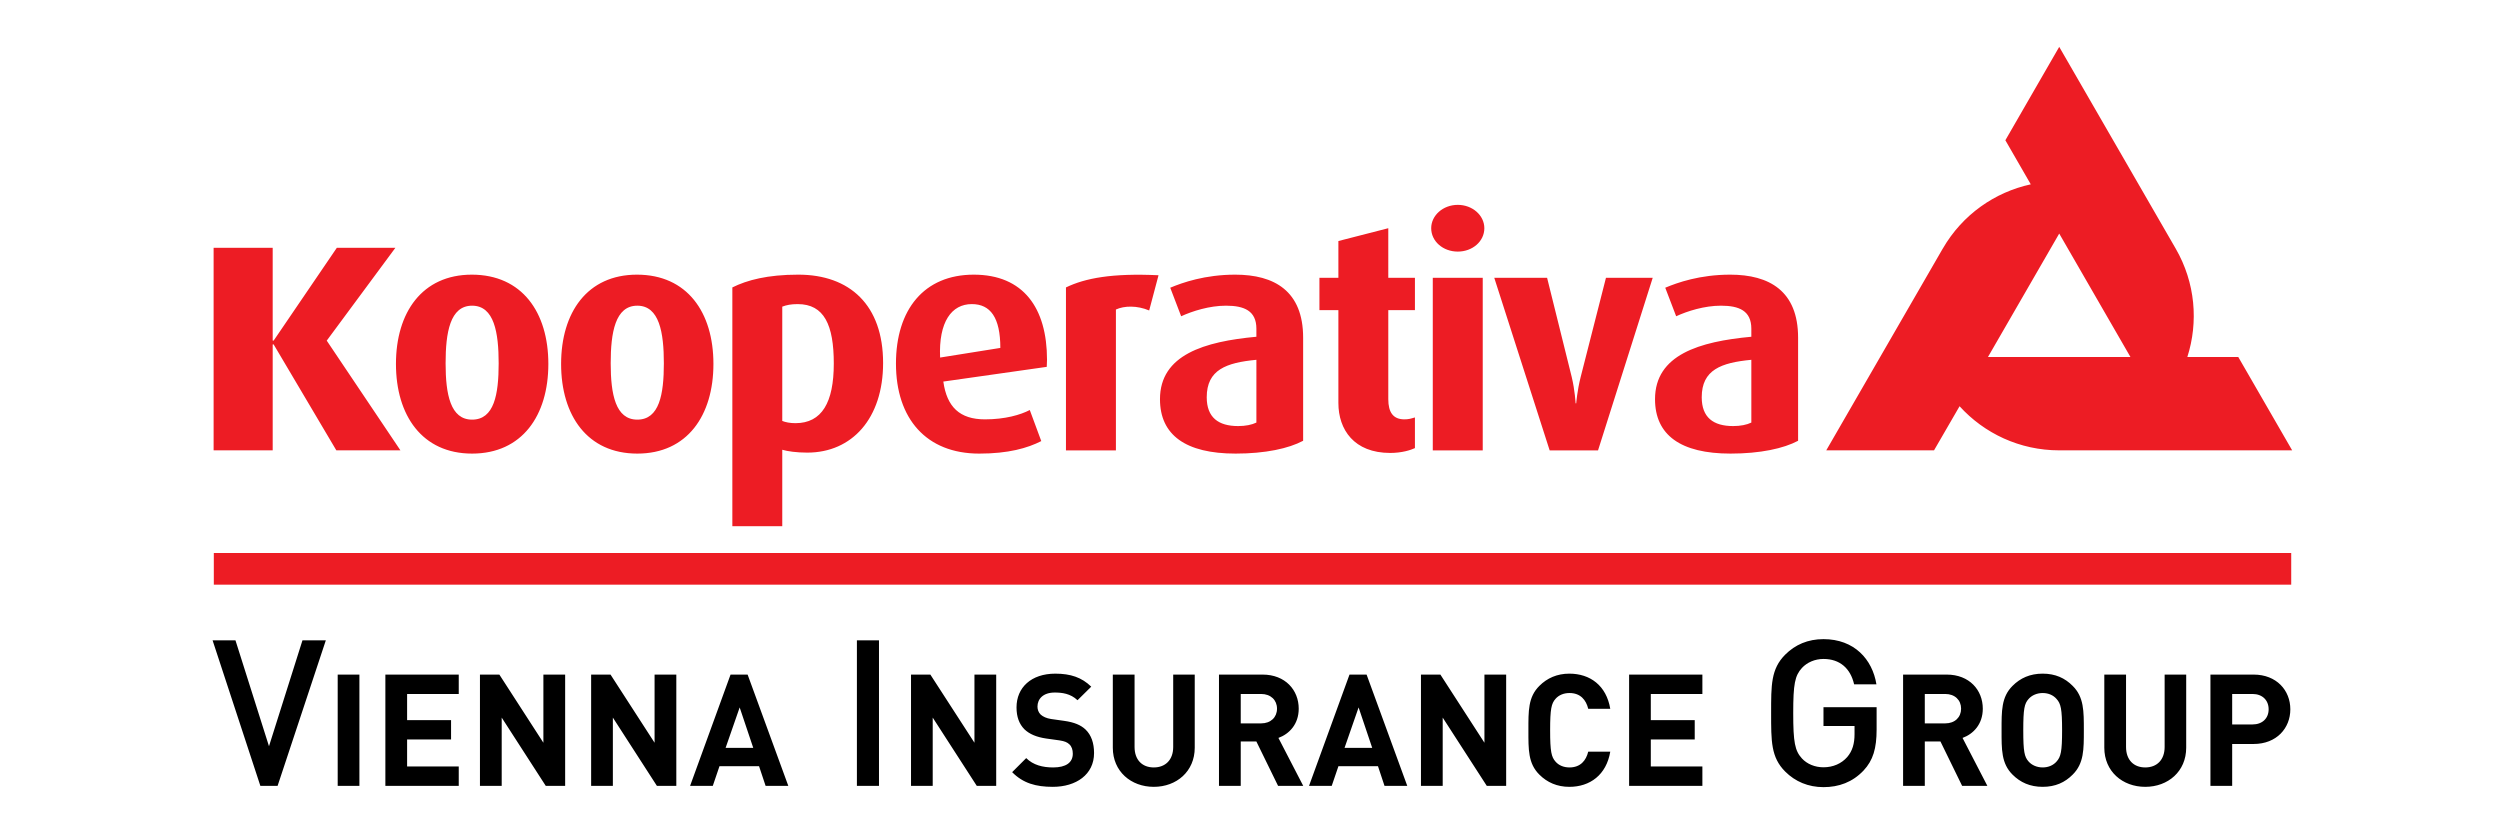 <?xml version="1.0" encoding="utf-8"?>
<!-- Generator: Adobe Illustrator 16.0.0, SVG Export Plug-In . SVG Version: 6.00 Build 0)  -->
<!DOCTYPE svg PUBLIC "-//W3C//DTD SVG 1.1//EN" "http://www.w3.org/Graphics/SVG/1.1/DTD/svg11.dtd">
<svg version="1.1" id="Layer_1" xmlns="http://www.w3.org/2000/svg" xmlns:xlink="http://www.w3.org/1999/xlink" x="0px" y="0px"
	 width="595.275px" height="198.425px" viewBox="-8.137 7.788 595.275 198.425"
	 enable-background="new -8.137 7.788 595.275 198.425" xml:space="preserve">
<path fill="#ED1C24" d="M42.774,147.001h494.651v-7.537l-494.651-0.002V147.001z M499.146,92.795l-16.962-29.391l-16.97,29.391
	H499.146z M469.359,41.183l12.826-22.234l27.688,47.957l0.047,0.081c4.703,8.148,5.425,17.495,2.77,25.808h12.129l12.832,22.225
	h-55.466c-9.399,0-17.872-4.045-23.729-10.503l-6.082,10.503h-25.663l27.685-47.941l0.059-0.092
	c4.708-8.143,12.439-13.454,20.956-15.307L469.359,41.183z M122.43,94.447c0-12.276-6.248-21.261-18.223-21.261
	c-11.812,0-18.064,8.985-18.064,21.261c0,12.274,6.253,21.347,18.128,21.347C116.183,115.794,122.43,106.722,122.43,94.447
	 M110.6,94.298c0,7.392-1.058,13.409-6.328,13.409c-5.164,0-6.307-6.018-6.307-13.409c-0.001-7.317,1.057-13.723,6.307-13.723
	C109.542,80.575,110.6,86.98,110.6,94.298 M161.737,94.447c0-12.276-6.243-21.261-18.204-21.261
	c-11.825,0-18.065,8.985-18.065,21.261c0,12.274,6.24,21.347,18.145,21.347C155.494,115.794,161.737,106.722,161.737,94.447
	 M149.934,94.298c0,7.392-1.07,13.409-6.321,13.409c-5.185,0-6.337-6.018-6.337-13.409c0-7.317,1.07-13.723,6.337-13.723
	C148.864,80.575,149.934,86.98,149.934,94.298 M202.137,94.225c0-13.801-7.925-21.039-20.196-21.039
	c-7.317,0-12.195,1.291-15.699,3.042v56.858h11.885v-18.205c1.224,0.369,3.437,0.68,5.95,0.68
	C194.757,115.561,202.137,107.404,202.137,94.225 M190.396,94.37c0,9.228-2.816,14.18-9.136,14.18c-1.307,0-2.37-0.227-3.133-0.526
	V80.802c1.004-0.378,2.06-0.604,3.669-0.604c6.319,0,8.601,4.951,8.601,14.173H190.396z M241.168,93.46
	c0-12.347-5.628-20.274-17.445-20.274c-11.816,0-18.522,8.301-18.522,21.184c0,13.112,7.23,21.424,19.819,21.424
	c6.944,0,11.513-1.306,14.781-2.979l-2.736-7.397c-2.216,1.151-5.876,2.223-10.677,2.223c-6.019,0-9.074-2.979-9.909-8.999
	l24.626-3.503C241.105,94.597,241.168,93.989,241.168,93.46 M230.053,90.633l-14.342,2.292c-0.371-8.535,2.754-12.728,7.547-12.728
	C227.685,80.197,230.053,83.386,230.053,90.633 M267.719,73.328c-11.065-0.526-17.481,0.69-22.04,2.9v38.808h11.894V81.487
	c1.976-0.913,5.026-0.991,7.92,0.227L267.719,73.328z M302.153,112.741V88.203c0-11.135-6.861-15.017-16.167-15.017
	c-7.228,0-12.566,1.893-15.476,3.112l2.597,6.794c2.671-1.221,6.708-2.518,10.679-2.518c4.332,0,7.237,1.212,7.237,5.487v1.91
	c-12.353,1.141-22.956,4.276-22.956,14.867c0,8.535,6.115,12.955,18.009,12.955C293.158,115.794,298.726,114.574,302.153,112.741
	 M291.023,108.405c-1.075,0.528-2.589,0.834-4.342,0.834c-4.726,0-7.484-2.056-7.484-6.863c0-6.564,4.662-8.232,11.826-8.916
	V108.405z M328.771,114.488v-7.305c-1.001,0.299-1.524,0.457-2.518,0.457c-2.669,0-3.825-1.685-3.825-4.802v-21.2h6.343v-7.698
	h-6.343V62.127l-11.881,3.052v8.762h-4.514v7.698h4.514v22.101c0,6.343,3.729,11.899,12.345,11.899
	C325.639,115.64,327.769,114.96,328.771,114.488 M344.918,73.941h-11.895v41.094h11.895V73.941z M345.3,62.127
	c0-3.046-2.815-5.56-6.327-5.56c-3.506,0-6.328,2.514-6.328,5.56c0,3.128,2.822,5.568,6.328,5.568
	C342.485,67.695,345.3,65.255,345.3,62.127 M385.388,73.941h-11.131l-6.024,23.628c-0.828,3.28-1.059,6.252-1.059,6.252h-0.145
	c0,0-0.153-3.045-0.92-6.252l-5.866-23.628h-12.579l13.192,41.094h11.514L385.388,73.941z M420.008,112.741V88.203
	c0-11.135-6.861-15.017-16.16-15.017c-7.245,0-12.569,1.893-15.473,3.112l2.6,6.794c2.656-1.221,6.703-2.518,10.667-2.518
	c4.337,0,7.233,1.212,7.233,5.487v1.91c-12.352,1.141-22.933,4.276-22.933,14.867c0,8.535,6.097,12.955,17.972,12.955
	C411.002,115.794,416.573,114.574,420.008,112.741 M408.875,108.405c-1.066,0.528-2.583,0.834-4.335,0.834
	c-4.733,0-7.479-2.056-7.479-6.863c0-6.564,4.661-8.232,11.813-8.916L408.875,108.405L408.875,108.405z M87.209,115.021
	L69.662,88.896l16.345-22.101H72.064L57.016,88.896h-0.222V66.794H42.726v48.226h14.068V89.792h0.222l14.932,25.228H87.209z"/>
<path d="M528.216,173.03h-4.85v7.256h4.85c2.334,0,3.832-1.458,3.832-3.609C532.048,174.514,530.55,173.03,528.216,173.03
	 M528.474,184.937h-5.107v9.979h-5.176v-26.503h10.282c5.464,0,8.741,3.762,8.741,8.264
	C537.215,181.177,533.938,184.937,528.474,184.937 M502.67,195.142c-5.433,0-9.75-3.685-9.75-9.31v-17.419h5.175v17.24
	c0,3.05,1.794,4.87,4.575,4.87c2.789,0,4.613-1.82,4.613-4.87v-17.24h5.135v17.417C512.418,191.457,508.107,195.142,502.67,195.142
	 M481.554,174.22c-0.733-0.856-1.882-1.417-3.308-1.417c-1.396,0-2.608,0.561-3.353,1.417c-1.001,1.113-1.269,2.345-1.269,7.45
	c0,5.095,0.268,6.322,1.269,7.443c0.744,0.85,1.957,1.408,3.353,1.408c1.426,0,2.574-0.56,3.308-1.408
	c1.01-1.121,1.313-2.349,1.313-7.443C482.867,176.564,482.564,175.334,481.554,174.22 M485.39,192.229
	c-1.845,1.868-4.133,2.912-7.145,2.912c-3.004,0-5.319-1.044-7.181-2.912c-2.675-2.667-2.606-5.987-2.606-10.559
	c0-4.583-0.067-7.9,2.606-10.566c1.861-1.866,4.176-2.915,7.181-2.915c3.011,0,5.299,1.049,7.145,2.915
	c2.687,2.666,2.656,5.983,2.656,10.566C488.046,186.242,488.076,189.563,485.39,192.229 M455.047,173.03h-4.872v7.002h4.872
	c2.285,0,3.773-1.45,3.773-3.504C458.821,174.478,457.332,173.03,455.047,173.03 M459.068,194.916l-5.162-10.571h-3.73v10.571
	h-5.169v-26.503h10.393c5.394,0,8.585,3.686,8.585,8.115c0,3.719-2.257,6.028-4.821,6.967l5.912,11.421H459.068z M435.592,191.261
	c-2.636,2.782-5.893,3.952-9.538,3.952c-3.615,0-6.731-1.319-9.114-3.705c-3.405-3.398-3.354-7.256-3.354-13.925
	c0-6.663-0.053-10.506,3.354-13.919c2.383-2.384,5.41-3.692,9.114-3.692c7.336,0,11.64,4.807,12.604,10.755h-5.312
	c-0.871-3.802-3.407-6.036-7.292-6.036c-2.053,0-3.909,0.826-5.126,2.135c-1.689,1.857-2.081,3.802-2.081,10.757
	c0,6.963,0.392,8.959,2.081,10.809c1.218,1.315,3.074,2.096,5.126,2.096c2.284,0,4.277-0.877,5.646-2.432
	c1.257-1.464,1.747-3.22,1.747-5.453v-1.95h-7.394v-4.475h12.651v5.309C438.705,185.964,437.876,188.834,435.592,191.261
	 M379.77,194.916v-26.503h17.447v4.617h-12.281v6.222h10.457v4.608h-10.457v6.436h12.281v4.619L379.77,194.916L379.77,194.916z
	 M365.537,195.142c-2.893,0-5.277-1.044-7.139-2.912c-2.69-2.667-2.606-5.987-2.606-10.559c0-4.583-0.084-7.9,2.606-10.566
	c1.861-1.866,4.245-2.915,7.139-2.915c4.956,0,8.82,2.832,9.748,8.375h-5.249c-0.511-2.123-1.854-3.762-4.466-3.762
	c-1.402,0-2.565,0.523-3.312,1.376c-0.996,1.124-1.291,2.385-1.291,7.491c0,5.095,0.295,6.355,1.291,7.477
	c0.746,0.861,1.909,1.377,3.312,1.377c2.611,0,3.955-1.64,4.466-3.759h5.249C374.358,192.299,370.45,195.142,365.537,195.142
	 M345.886,194.916l-10.502-16.263v16.263h-5.176v-26.503h4.626l10.487,16.227v-16.227h5.173v26.503H345.886z M315.359,176.232
	l-3.349,9.638h6.592L315.359,176.232z M321.531,194.916l-1.557-4.688h-9.417l-1.598,4.688h-5.405l9.639-26.503h4.07l9.685,26.503
	H321.531z M292.154,173.03h-4.859v7.002h4.859c2.284,0,3.778-1.45,3.778-3.504C295.932,174.478,294.438,173.03,292.154,173.03
	 M296.188,194.916l-5.17-10.571h-3.723v10.571h-5.181v-26.503h10.381c5.408,0,8.605,3.686,8.605,8.115
	c0,3.719-2.27,6.028-4.833,6.967l5.911,11.421H296.188z M266.592,195.142c-5.437,0-9.757-3.685-9.757-9.31v-17.419h5.18v17.24
	c0,3.05,1.79,4.87,4.577,4.87c2.788,0,4.622-1.82,4.622-4.87v-17.24h5.128v17.417C276.342,191.457,272.024,195.142,266.592,195.142
	 M242.547,195.142c-4.022,0-7.077-0.856-9.682-3.496l3.347-3.347c1.678,1.665,3.95,2.225,6.414,2.225c3.044,0,4.68-1.151,4.68-3.273
	c0-0.932-0.252-1.715-0.824-2.238c-0.506-0.48-1.102-0.738-2.329-0.932l-3.21-0.447c-2.273-0.338-3.951-1.042-5.148-2.189
	c-1.26-1.267-1.889-2.979-1.889-5.211c0-4.735,3.495-8.043,9.235-8.043c3.638,0,6.299,0.895,8.554,3.099l-3.265,3.226
	c-1.692-1.596-3.693-1.829-5.439-1.829c-2.76,0-4.096,1.535-4.096,3.355c0,0.675,0.227,1.382,0.777,1.909
	c0.535,0.478,1.379,0.879,2.462,1.039l3.118,0.441c2.423,0.34,3.956,1.002,5.07,2.045c1.407,1.343,2.046,3.276,2.046,5.629
	C252.368,192.229,248.084,195.142,242.547,195.142 M224.448,194.916l-10.497-16.263v16.263h-5.166v-26.503h4.607l10.497,16.227
	v-16.227h5.179v26.503H224.448z M195.9,160.254h5.259v34.662H195.9V160.254z M167.986,176.232l-3.353,9.638h6.588L167.986,176.232z
	 M174.163,194.916l-1.562-4.688h-9.424l-1.593,4.688h-5.406l9.637-26.503h4.063l9.69,26.503H174.163z M148.282,194.916
	l-10.49-16.263v16.263h-5.173v-26.503h4.618l10.487,16.227v-16.227h5.177v26.503H148.282z M121.818,194.916l-10.495-16.263v16.263
	h-5.178v-26.503h4.621l10.484,16.227v-16.227h5.181v26.503H121.818z M83.624,194.916v-26.503h17.471v4.617H88.799v6.222h10.467
	v4.608H88.799v6.436h12.296v4.619L83.624,194.916L83.624,194.916z M72.272,168.413h5.17v26.503h-5.17V168.413z M57.959,194.916
	h-4.099L42.48,160.254h5.448l7.984,25.22l7.973-25.22h5.562L57.959,194.916z"/>
</svg>
